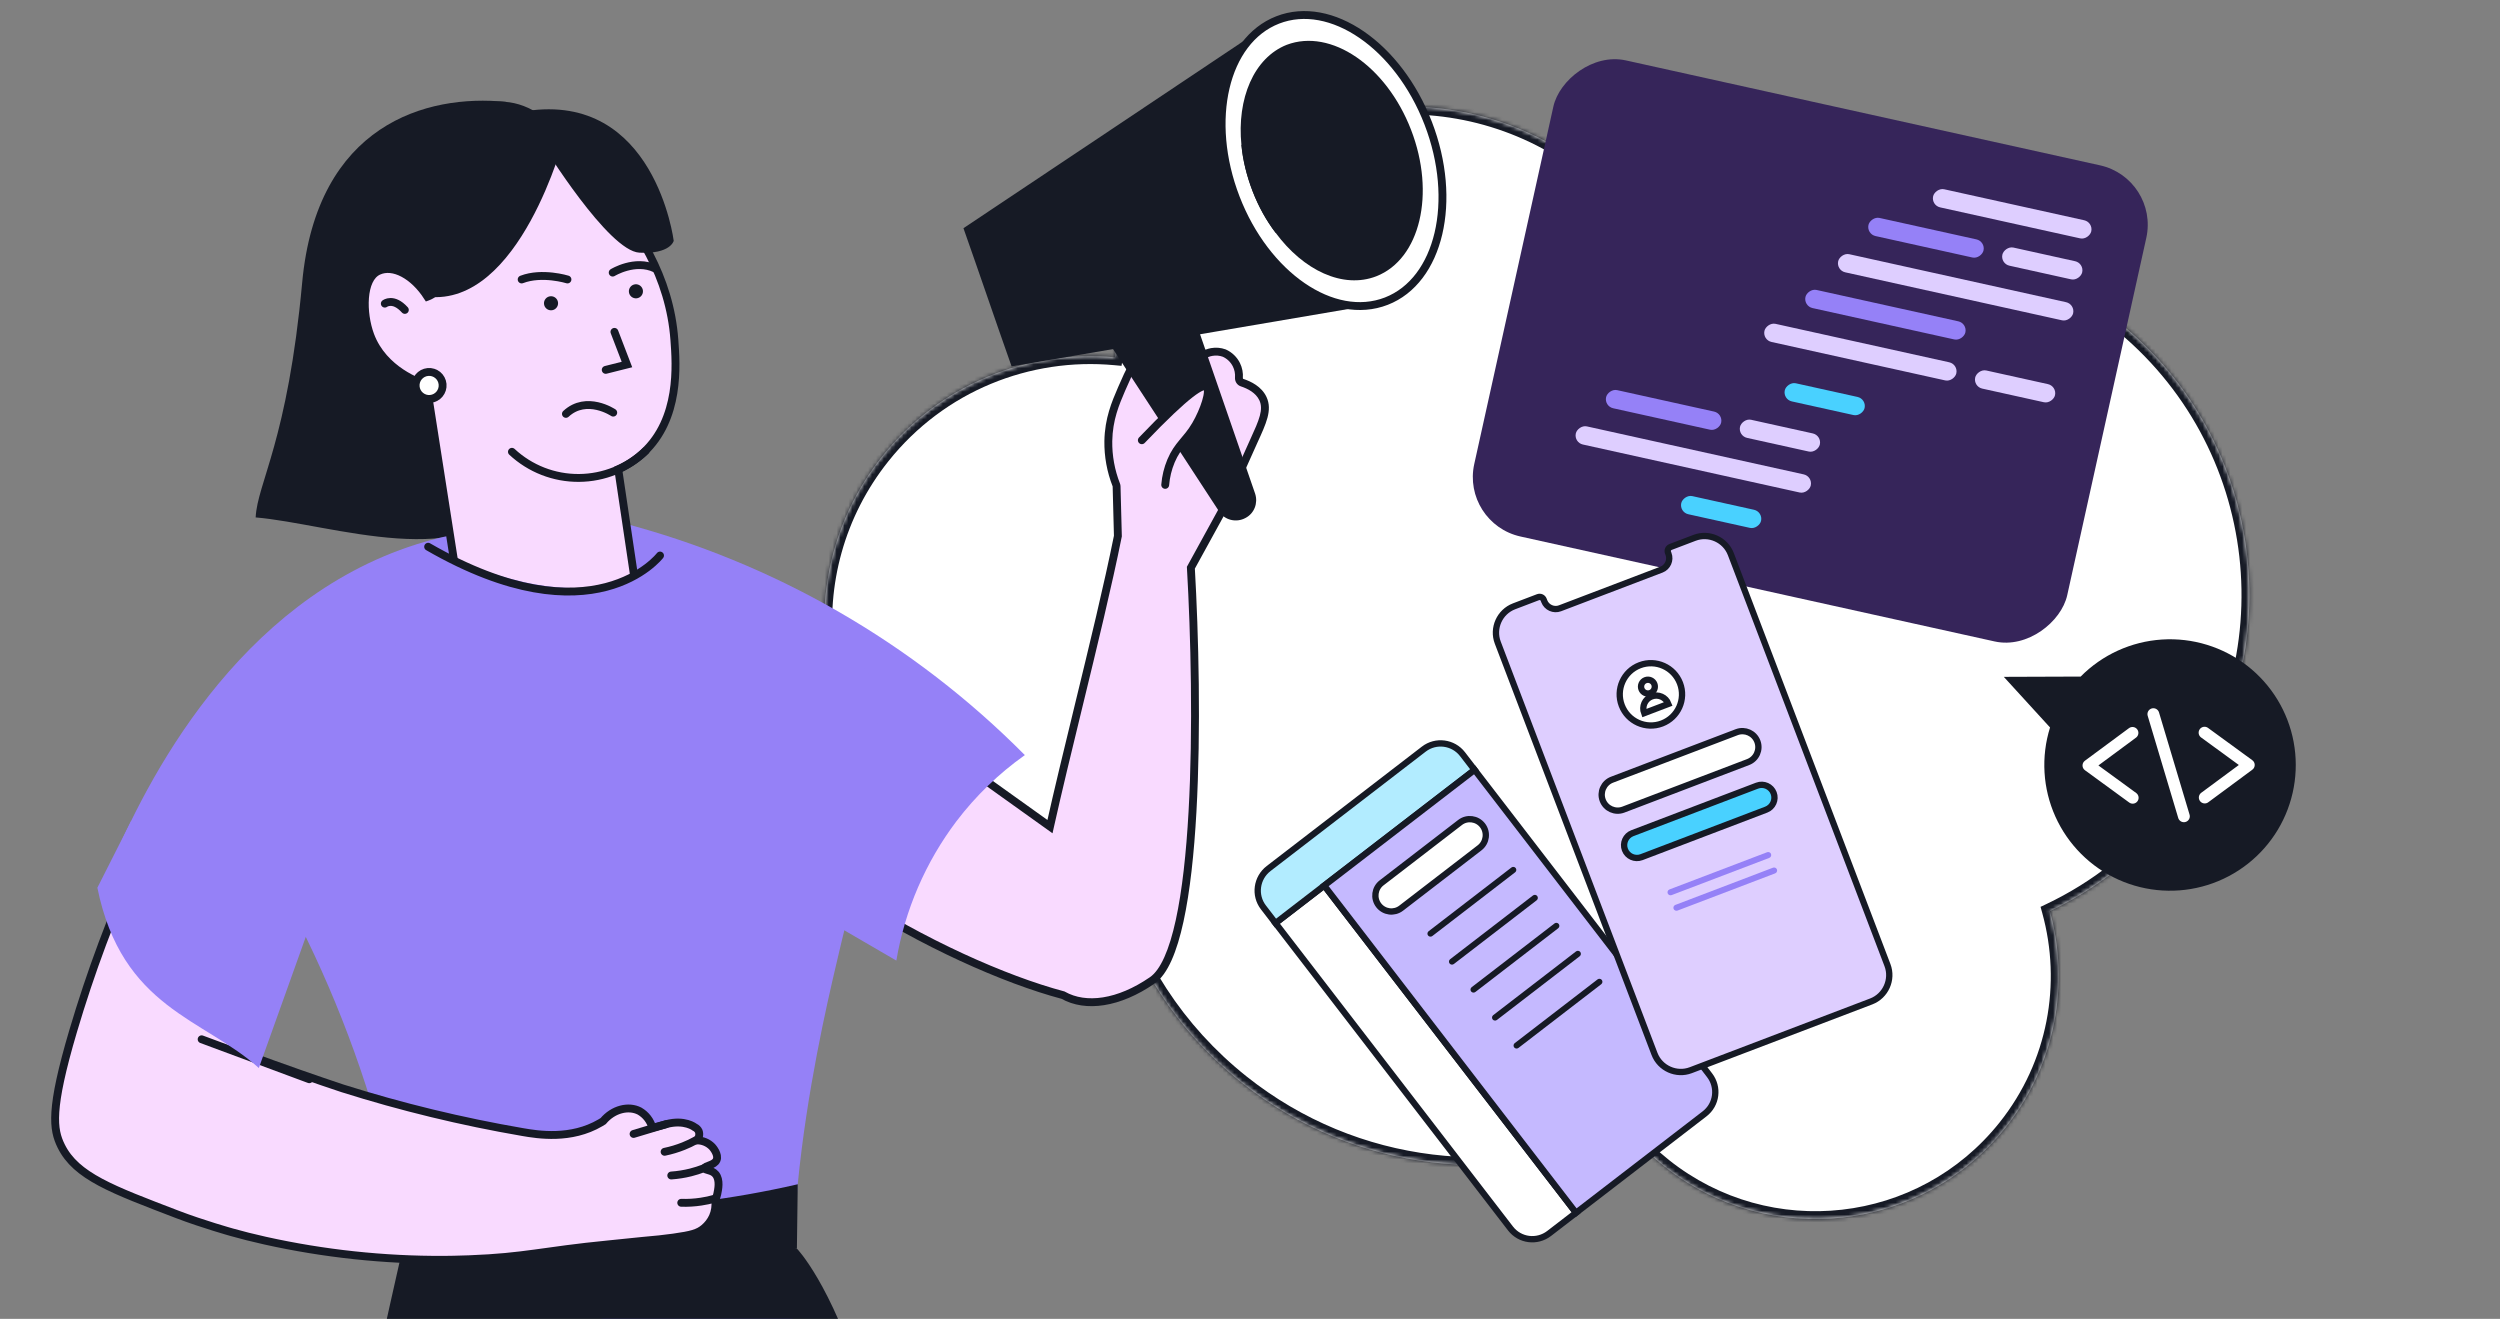 <?xml version="1.0" encoding="UTF-8"?> <svg xmlns="http://www.w3.org/2000/svg" width="635" height="335" viewBox="0 0 635 335" fill="none"><rect x="0" y="0" width="635" height="335" fill="#808080" stroke="none"/><g clip-path="url(#clip0_1016_1483)"><mask id="path-1-inside-1_1016_1483" fill="white"><path fill-rule="evenodd" clip-rule="evenodd" d="M428.93 80.018C460.548 56.204 505.41 55.741 537.809 81.543C576.233 112.143 582.576 168.099 551.976 206.523C543.267 217.46 532.503 225.798 520.674 231.424C525.742 249.816 522.247 270.293 509.453 286.358C488.203 313.042 449.345 317.447 422.661 296.197C419.467 293.653 416.592 290.856 414.041 287.859C382.365 301.702 344.274 297.99 315.351 274.956C298.797 261.774 287.74 244.247 282.509 225.299C265.95 226.684 248.85 221.997 234.825 210.828C205.651 187.595 200.834 145.11 224.068 115.936C238.798 97.439 261.267 88.733 283.176 90.76C285.069 78.206 290.181 65.966 298.658 55.322C324.441 22.945 371.589 17.601 403.966 43.384C416.259 53.174 424.656 66.045 428.93 80.018Z"></path></mask><path fill-rule="evenodd" clip-rule="evenodd" d="M428.93 80.018C460.548 56.204 505.41 55.741 537.809 81.543C576.233 112.143 582.576 168.099 551.976 206.523C543.267 217.46 532.503 225.798 520.674 231.424C525.742 249.816 522.247 270.293 509.453 286.358C488.203 313.042 449.345 317.447 422.661 296.197C419.467 293.653 416.592 290.856 414.041 287.859C382.365 301.702 344.274 297.99 315.351 274.956C298.797 261.774 287.74 244.247 282.509 225.299C265.95 226.684 248.85 221.997 234.825 210.828C205.651 187.595 200.834 145.11 224.068 115.936C238.798 97.439 261.267 88.733 283.176 90.76C285.069 78.206 290.181 65.966 298.658 55.322C324.441 22.945 371.589 17.601 403.966 43.384C416.259 53.174 424.656 66.045 428.93 80.018Z" fill="white"></path><path d="M428.93 80.018L430.133 81.615L427.853 83.333L427.018 80.603L428.93 80.018ZM520.674 231.424L518.746 231.955L518.3 230.339L519.815 229.618L520.674 231.424ZM414.041 287.859L413.241 286.026L414.602 285.431L415.565 286.563L414.041 287.859ZM282.509 225.299L282.343 223.306L283.996 223.168L284.437 224.767L282.509 225.299ZM283.176 90.76L285.153 91.058L284.872 92.925L282.991 92.751L283.176 90.76ZM427.727 78.42C460.055 54.072 505.925 53.595 539.055 79.978L536.563 83.107C504.895 57.888 461.04 58.337 430.133 81.615L427.727 78.42ZM539.055 79.978C578.343 111.266 584.829 168.48 553.541 207.769L550.412 205.277C580.324 167.717 574.123 113.019 536.563 83.107L539.055 79.978ZM553.541 207.769C544.638 218.949 533.631 227.476 521.533 233.23L519.815 229.618C531.375 224.119 541.896 215.971 550.412 205.277L553.541 207.769ZM522.602 230.893C527.832 249.874 524.227 271.018 511.018 287.604L507.889 285.112C520.267 269.569 523.651 249.757 518.746 231.955L522.602 230.893ZM511.018 287.604C489.08 315.152 448.963 319.699 421.415 297.761L423.907 294.632C449.727 315.194 487.327 310.932 507.889 285.112L511.018 287.604ZM421.415 297.761C418.119 295.136 415.151 292.25 412.518 289.155L415.565 286.563C418.032 289.463 420.814 292.169 423.907 294.632L421.415 297.761ZM414.842 289.691C382.514 303.819 343.63 300.034 314.105 276.521L316.596 273.392C344.917 295.945 382.217 299.584 413.241 286.026L414.842 289.691ZM314.105 276.521C297.209 263.066 285.92 245.173 280.582 225.831L284.437 224.767C289.559 243.321 300.385 260.481 316.596 273.392L314.105 276.521ZM282.676 227.292C265.629 228.718 248.018 223.892 233.579 212.393L236.071 209.264C249.681 220.103 266.272 224.65 282.343 223.306L282.676 227.292ZM233.579 212.393C203.541 188.471 198.582 144.728 222.503 114.69L225.632 117.182C203.087 145.492 207.76 186.719 236.071 209.264L233.579 212.393ZM222.503 114.69C237.671 95.644 260.808 86.682 283.36 88.768L282.991 92.751C261.726 90.784 239.925 99.234 225.632 117.182L222.503 114.69ZM300.222 56.568C291.97 66.93 286.996 78.842 285.153 91.058L281.198 90.461C283.142 77.571 288.392 65.001 297.093 54.076L300.222 56.568ZM402.72 44.949C371.207 19.853 325.318 25.055 300.222 56.568L297.093 54.076C323.565 20.835 371.971 15.348 405.212 41.82L402.72 44.949ZM427.018 80.603C422.858 67.004 414.687 54.479 402.72 44.949L405.212 41.82C417.831 51.87 426.454 65.086 430.843 79.433L427.018 80.603Z" fill="#161A25" mask="url(#path-1-inside-1_1016_1483)"></path><path fill-rule="evenodd" clip-rule="evenodd" d="M283.612 123.522L283.942 136.164C283.94 136.174 283.938 136.184 283.936 136.194C281.461 148.524 277.679 164.059 273.971 179.292C271.345 190.082 268.755 200.72 266.693 209.96L212.095 170.926C211.845 170.747 211.526 170.693 211.231 170.78L173.224 181.987C172.657 182.154 172.354 182.765 172.588 183.308C186.51 215.629 240.355 244.87 270.012 252.767C275.794 256.046 284.162 254.865 292.638 249.041C304.905 240.612 304.43 178.261 302.482 144.196L311.068 128.556C313.209 123.732 314.947 119.874 316.308 116.851L316.308 116.85L316.309 116.849C317.164 114.95 317.871 113.38 318.436 112.107L318.469 112.037C320.713 107.126 322.104 104.082 320.783 101.25C319.712 98.968 317.333 97.796 315.471 97.183C314.957 97.014 314.648 96.488 314.689 95.948C314.777 94.817 314.559 93.677 314.049 92.65C313.395 91.331 312.302 90.281 310.958 89.682C309.94 89.312 308.844 89.217 307.778 89.406C307.385 89.476 307.002 89.583 306.632 89.726C305.858 90.026 304.77 89.547 304.456 88.778C304.144 88.011 303.67 87.312 303.058 86.731C300.13 84.254 294.647 86.434 291.721 88.459C288.397 90.813 287.054 93.821 284.904 98.766L284.852 98.887C283.343 102.399 281.608 106.435 281.513 112.047C281.461 115.854 282.15 119.634 283.542 123.177C283.585 123.287 283.609 123.404 283.612 123.522Z" fill="#F9DAFF"></path><path d="M283.942 136.164L284.942 136.138L284.945 136.265L284.916 136.39L283.942 136.164ZM283.612 123.522L284.612 123.496L284.612 123.496L283.612 123.522ZM283.936 136.194L282.955 135.997L282.955 135.997L283.936 136.194ZM273.971 179.292L274.943 179.528L273.971 179.292ZM266.693 209.96L267.669 210.178L267.34 211.652L266.111 210.774L266.693 209.96ZM212.095 170.926L211.514 171.739L211.514 171.739L212.095 170.926ZM211.231 170.78L211.514 171.739L211.514 171.739L211.231 170.78ZM173.224 181.987L173.507 182.946L173.507 182.946L173.224 181.987ZM172.588 183.308L171.669 183.703L171.669 183.703L172.588 183.308ZM270.012 252.767L270.27 251.801L270.394 251.834L270.506 251.897L270.012 252.767ZM292.638 249.041L293.204 249.866L293.204 249.866L292.638 249.041ZM302.482 144.196L301.483 144.253L301.467 143.966L301.605 143.714L302.482 144.196ZM311.068 128.556L311.982 128.961L311.965 129L311.945 129.037L311.068 128.556ZM316.308 116.851L317.221 117.259L317.22 117.261L316.308 116.851ZM316.308 116.85L317.221 117.258L317.221 117.258L316.308 116.85ZM316.309 116.849L315.396 116.441L315.397 116.438L316.309 116.849ZM318.436 112.107L317.523 111.701L317.527 111.691L318.436 112.107ZM318.469 112.037L319.378 112.452L319.378 112.452L318.469 112.037ZM320.783 101.25L321.688 100.826L321.689 100.827L320.783 101.25ZM315.471 97.183L315.158 98.132L315.158 98.132L315.471 97.183ZM314.689 95.948L313.692 95.871L313.692 95.871L314.689 95.948ZM314.049 92.65L314.945 92.205L314.945 92.205L314.049 92.65ZM310.958 89.682L311.299 88.742L311.332 88.754L311.365 88.769L310.958 89.682ZM307.778 89.406L307.953 90.391L307.953 90.391L307.778 89.406ZM306.632 89.726L306.993 90.659L306.632 89.726ZM304.456 88.778L303.53 89.156L303.53 89.156L304.456 88.778ZM303.058 86.731L303.704 85.967L303.726 85.986L303.747 86.006L303.058 86.731ZM291.721 88.459L291.143 87.643L291.152 87.636L291.721 88.459ZM284.904 98.766L283.986 98.371L283.987 98.367L284.904 98.766ZM284.852 98.887L285.771 99.282L285.771 99.282L284.852 98.887ZM281.513 112.047L280.513 112.033L280.513 112.03L281.513 112.047ZM283.542 123.177L282.611 123.542L283.542 123.177ZM282.942 136.19L282.613 123.548L284.612 123.496L284.942 136.138L282.942 136.19ZM282.955 135.997C282.959 135.977 282.963 135.958 282.968 135.938L284.916 136.39L284.916 136.39L282.955 135.997ZM272.999 179.055C276.709 163.816 280.485 148.303 282.955 135.997L284.916 136.39C282.437 148.745 278.649 164.302 274.943 179.528L272.999 179.055ZM265.717 209.743C267.781 200.491 270.374 189.842 272.999 179.055L274.943 179.528C272.316 190.321 269.728 200.949 267.669 210.178L265.717 209.743ZM266.111 210.774L211.514 171.739L212.677 170.112L267.274 209.147L266.111 210.774ZM211.514 171.739L211.514 171.739L210.948 169.821C211.539 169.647 212.176 169.754 212.677 170.112L211.514 171.739ZM211.514 171.739L173.507 182.946L172.941 181.028L210.948 169.821L211.514 171.739ZM173.507 182.946C173.502 182.948 173.501 182.949 173.502 182.948C173.503 182.948 173.504 182.947 173.505 182.944C173.506 182.942 173.508 182.937 173.508 182.929C173.509 182.925 173.508 182.921 173.508 182.917C173.507 182.914 173.506 182.912 173.506 182.912L171.669 183.703C171.187 182.584 171.827 181.357 172.941 181.028L173.507 182.946ZM173.506 182.912C180.348 198.795 197.082 214.051 215.946 226.359C234.781 238.649 255.56 247.884 270.27 251.801L269.755 253.734C254.807 249.753 233.835 240.419 214.853 228.034C195.9 215.667 178.75 200.142 171.669 183.703L173.506 182.912ZM293.204 249.866C284.573 255.796 275.775 257.185 269.519 253.637L270.506 251.897C275.813 254.907 283.75 253.935 292.071 248.217L293.204 249.866ZM303.48 144.139C304.456 161.192 305.063 185.337 303.889 206.288C303.302 216.759 302.269 226.468 300.602 234.107C299.769 237.925 298.771 241.258 297.575 243.923C296.387 246.569 294.959 248.66 293.204 249.866L292.071 248.217C293.384 247.315 294.624 245.614 295.75 243.104C296.869 240.612 297.831 237.425 298.648 233.68C300.282 226.193 301.308 216.604 301.892 206.176C303.061 185.327 302.457 161.264 301.483 144.253L303.48 144.139ZM311.945 129.037L303.358 144.677L301.605 143.714L310.191 128.074L311.945 129.037ZM317.22 117.261C315.858 120.284 314.122 124.14 311.982 128.961L310.154 128.15C312.297 123.323 314.035 119.463 315.396 116.44L317.22 117.261ZM317.221 117.258L317.221 117.259L315.395 116.442L315.395 116.442L317.221 117.258ZM317.222 117.257L317.221 117.258L315.395 116.442L315.396 116.441L317.222 117.257ZM319.35 112.513C318.783 113.789 318.075 115.361 317.221 117.26L315.397 116.438C316.253 114.538 316.958 112.971 317.523 111.701L319.35 112.513ZM319.378 112.452L319.346 112.523L317.527 111.691L317.559 111.621L319.378 112.452ZM321.689 100.827C322.482 102.528 322.429 104.257 321.929 106.123C321.439 107.95 320.488 110.025 319.378 112.452L317.559 111.621C318.694 109.137 319.56 107.235 319.997 105.605C320.423 104.013 320.404 102.804 319.876 101.673L321.689 100.827ZM315.783 96.233C317.707 96.866 320.434 98.152 321.688 100.826L319.877 101.675C318.99 99.784 316.96 98.725 315.158 98.132L315.783 96.233ZM315.686 96.026C315.682 96.083 315.697 96.137 315.722 96.177C315.745 96.215 315.769 96.228 315.783 96.233L315.158 98.132C314.155 97.802 313.62 96.813 313.692 95.871L315.686 96.026ZM314.945 92.205C315.535 93.395 315.788 94.716 315.686 96.026L313.692 95.871C313.766 94.919 313.582 93.959 313.153 93.094L314.945 92.205ZM311.365 88.769C312.922 89.463 314.188 90.678 314.945 92.205L313.153 93.094C312.603 91.984 311.682 91.1 310.55 90.595L311.365 88.769ZM307.604 88.421C308.842 88.202 310.117 88.312 311.299 88.742L310.616 90.622C309.764 90.312 308.845 90.232 307.953 90.391L307.604 88.421ZM306.272 88.793C306.701 88.627 307.147 88.502 307.604 88.421L307.953 90.391C307.624 90.449 307.302 90.539 306.993 90.659L306.272 88.793ZM305.382 88.401C305.418 88.488 305.541 88.636 305.772 88.737C306.003 88.838 306.189 88.825 306.272 88.793L306.993 90.659C306.301 90.926 305.556 90.825 304.971 90.569C304.386 90.314 303.808 89.838 303.53 89.156L305.382 88.401ZM303.747 86.006C304.462 86.686 305.017 87.504 305.382 88.401L303.53 89.156C303.271 88.519 302.877 87.938 302.37 87.456L303.747 86.006ZM291.152 87.636C292.698 86.566 294.915 85.455 297.162 84.933C299.374 84.419 301.877 84.422 303.704 85.967L302.413 87.494C301.311 86.563 299.608 86.418 297.615 86.881C295.657 87.336 293.67 88.326 292.29 89.281L291.152 87.636ZM283.987 98.367C286.119 93.462 287.557 90.183 291.143 87.643L292.299 89.275C289.238 91.443 287.988 94.179 285.822 99.165L283.987 98.367ZM283.934 98.492L283.986 98.371L285.823 99.161L285.771 99.282L283.934 98.492ZM280.513 112.03C280.612 106.205 282.421 102.012 283.934 98.492L285.771 99.282C284.265 102.787 282.605 106.664 282.513 112.064L280.513 112.03ZM282.611 123.542C281.172 119.879 280.459 115.97 280.513 112.033L282.513 112.06C282.463 115.738 283.129 119.389 284.472 122.811L282.611 123.542ZM282.613 123.548C282.613 123.549 282.613 123.547 282.611 123.542L284.472 122.811C284.557 123.027 284.606 123.258 284.612 123.496L282.613 123.548Z" fill="#161A25"></path><path d="M276.655 79.383L309.644 129.902C311.046 132.123 314.017 132.845 316.363 131.558C318.588 130.406 319.583 127.791 318.808 125.406L298.449 66.481C297.376 63.346 293.606 62.031 290.783 63.857L278.287 72.383C275.829 73.932 275.118 77.043 276.655 79.383Z" fill="#161A25"></path><path d="M321.836 6.425L337.568 47.075L337.441 47.082L349.131 77.352C318.359 82.591 287.714 87.822 256.942 93.06C252.827 81.406 248.831 69.616 244.716 57.962C270.343 40.873 296.09 23.649 321.836 6.425Z" fill="#161A25"></path><path d="M352.129 76.493C365.616 71.248 370.375 51.005 362.759 31.28C355.142 11.555 338.034 -0.184 324.547 5.061C311.06 10.306 306.301 30.548 313.917 50.274C321.534 69.999 338.642 81.738 352.129 76.493Z" fill="white" stroke="#161A25" stroke-width="2" stroke-miterlimit="10" stroke-linecap="round"></path><path d="M358.4 32.95C364.693 49.21 360.689 65.811 349.607 70.163C341.138 73.468 331.054 68.682 324.003 59.116C321.66 56.055 319.669 52.462 318.17 48.584C316.671 44.707 315.673 40.672 315.324 36.856C314.129 25.032 318.495 14.676 326.837 11.378C338.054 7.147 352.108 16.69 358.4 32.95Z" fill="#161A25"></path><path d="M334.362 42.275C336.77 48.657 333.623 55.873 327.268 58.288C326.147 58.737 325.139 58.923 324.004 59.117C321.662 56.056 319.67 52.463 318.171 48.585C316.673 44.708 315.674 40.673 315.326 36.857C316.177 36.168 317.163 35.6 318.283 35.151C324.766 32.729 331.954 35.892 334.362 42.275Z" fill="#161A25"></path><path d="M290.025 111.821C301.933 99.369 305.464 97.518 306.432 98.232C307.595 99.124 305.824 104.33 303.718 107.911C301.396 111.859 299.202 112.902 297.444 117.068C296.63 119.008 296.13 121.065 295.964 123.162" fill="#F9DAFF"></path><path d="M290.025 111.821C301.933 99.369 305.464 97.518 306.432 98.232C307.595 99.124 305.824 104.33 303.718 107.911C301.396 111.859 299.202 112.902 297.444 117.068C296.63 119.008 296.13 121.065 295.964 123.162" stroke="#161A25" stroke-width="2" stroke-miterlimit="10" stroke-linecap="round"></path><path d="M260.31 191.796C253.7 196.478 247.843 202.141 242.941 208.59C235.087 218.995 229.849 231.137 227.67 243.991L151.785 199.838L147.29 163.109L157.709 132.722C196.584 142.866 232.019 163.268 260.31 191.796Z" fill="#9581F7"></path><path d="M76.752 71.794C80.438 31.604 108.343 23.827 128.458 25.875C132.82 50.159 141.94 104.253 130.965 125.209C119.989 146.164 83.76 132.975 64.937 131.427C65.358 122.672 73.067 111.985 76.752 71.794Z" fill="#161A25"></path><path d="M47.329 188.753C76.476 226.994 95.761 271.821 103.485 319.278L201.968 350.405C200.811 333.88 201.032 317.287 202.627 300.799C204.938 277.147 210.003 255.137 212.462 244.683C216.022 229.233 218.196 222.919 220.33 208.786C221.97 197.736 222.873 186.588 223.034 175.418C215.501 161.334 203.847 152.424 191.898 146.868C187.08 144.624 182.079 142.798 176.949 141.409C172.638 140.23 168.261 139.31 163.84 138.656C159.906 138.715 155.746 138.872 151.301 139.059C149.648 139.128 148.104 139.197 146.698 139.285C144.19 139.433 142.086 139.58 140.561 139.708C124.659 147.576 106.474 142 106.474 142C102.783 144.891 99.046 147.782 95.263 150.674C91.585 153.486 87.858 156.292 84.081 159.092C69.467 169.91 64.943 170.894 56.456 178.85C53.159 181.907 50.108 185.219 47.329 188.753Z" fill="#9581F7"></path><path d="M202.412 317.147C202.412 317.147 236.735 352.227 232.693 488.663C228.651 625.098 202.412 751.788 202.412 751.788H174.147L158.842 443.034L65.111 751.788H24.71C32.965 689.109 42.799 624.466 54.214 557.859C68.779 473.695 85.016 393.179 102.404 316.498L202.412 317.147Z" fill="#161A25"></path><path d="M27.778 220.727C34.014 225.133 40.321 229.702 46.7 234.436C52.286 238.586 57.725 242.72 63.016 246.838L128.908 206.171V164.335L117.49 135.362C113.524 136.076 109.608 137.045 105.767 138.263C60.193 152.681 37.062 198.461 27.778 220.727Z" fill="#9581F7"></path><path d="M171.292 86.337C171.764 92.713 172.762 106.35 163.431 114.993C161.543 116.739 159.381 118.164 157.032 119.211L162.756 157.651C162.223 158.491 153.986 170.982 139.026 170.939C126.971 170.899 119.487 162.753 118.294 161.413C114.978 140.198 111.664 118.989 108.35 97.786C106.741 97.276 97.407 94.135 94.051 85.146C91.974 79.562 91.87 70.8 96.111 68.84C99.897 67.081 105.108 69.969 108.58 75.371C118.441 71.835 131.404 30.439 131.404 30.439C137.915 34.439 168.971 54.352 171.292 86.337Z" fill="#F9DAFF" stroke="#161A25" stroke-width="2" stroke-miterlimit="10" stroke-linecap="round"></path><path d="M97.741 77.123C97.741 77.123 99.886 75.459 102.83 78.718L97.741 77.123Z" fill="white"></path><path d="M97.741 77.123C97.741 77.123 99.886 75.459 102.83 78.718" stroke="#161A25" stroke-width="2" stroke-miterlimit="10" stroke-linecap="round"></path><path d="M130.03 114.758C134.651 119.065 140.745 121.441 147.061 121.397C153.378 121.353 159.439 118.893 163.999 114.522" stroke="#161A25" stroke-width="2" stroke-miterlimit="10" stroke-linecap="round"></path><path d="M140.129 78.813C139.144 78.906 138.271 78.183 138.178 77.199C138.086 76.214 138.808 75.341 139.793 75.248C140.777 75.156 141.65 75.879 141.743 76.863C141.836 77.847 141.113 78.72 140.129 78.813Z" fill="#161A25"></path><path d="M161.692 75.774C160.707 75.867 159.834 75.144 159.741 74.159C159.649 73.175 160.371 72.302 161.356 72.209C162.34 72.117 163.213 72.839 163.306 73.824C163.399 74.808 162.676 75.681 161.692 75.774Z" fill="#161A25"></path><path d="M96.247 177.316L127.973 183.983L172.681 177.601L167.646 141.105C167.646 141.105 164.105 146.15 154.861 148.353C153.067 148.782 151.242 149.068 149.403 149.208C141.024 149.916 129.32 148.284 113.418 141.095C111.893 140.416 110.32 139.669 108.717 138.872L108.304 138.656C104.265 151.539 100.246 164.426 96.247 177.316Z" fill="#9581F7"></path><path d="M144.135 70.985C144.135 70.985 137.695 68.98 132.5 70.985" stroke="#161A25" stroke-width="2" stroke-miterlimit="10" stroke-linecap="round"></path><path d="M155.624 69.241C155.624 69.241 161.3 65.743 166.443 68.222" stroke="#161A25" stroke-width="2" stroke-miterlimit="10" stroke-linecap="round"></path><path d="M155.761 104.809C155.761 104.809 148.993 100.256 143.745 105.125" stroke="#161A25" stroke-width="2" stroke-miterlimit="10" stroke-linecap="round"></path><path d="M156.066 84.294L159.247 92.588L153.853 93.946" stroke="#161A25" stroke-width="2" stroke-miterlimit="10" stroke-linecap="round"></path><path d="M143.307 34.951C143.307 34.951 132.058 77.973 108.59 75.372L90.216 57.218C90.216 57.218 119.327 5.313 143.307 34.951Z" fill="#161A25"></path><path d="M137.997 36.981C137.997 36.981 154.508 63.776 162.409 64.178C170.309 64.58 171.125 61.174 171.125 61.174C171.125 61.174 166.37 23.166 133.566 28.221L137.997 36.981Z" fill="#161A25"></path><path d="M167.646 141.105C167.646 141.105 150.78 163.125 108.747 138.873" stroke="#161A25" stroke-width="2" stroke-miterlimit="10" stroke-linecap="round"></path><path d="M202.628 300.802L202.412 317.147C169.433 324.277 135.288 324.055 102.404 316.498L100.486 302.641C134.285 309.169 169.077 308.543 202.619 300.802H202.628Z" fill="#161A25"></path><path d="M178.819 311.96C177.315 313.219 175.692 313.691 171.05 314.34C168.946 314.625 166.31 314.94 163.182 315.186C160.881 315.432 158.059 315.727 154.705 316.051C137.573 317.723 133.57 319.307 119.143 319.847C116.134 319.965 113.823 319.985 112.78 319.995C97.507 320.07 82.274 318.437 67.364 315.127C64.187 314.419 61.463 313.721 58.906 313.003C58.906 313.003 51.501 310.937 44.961 308.43C28.556 302.135 19.322 298.801 15.536 291.091C13.47 286.882 12.654 281.925 18.574 261.902C22.999 246.945 28.46 232.315 34.919 218.118L68.859 236.066L62.191 267.704C72.261 271.422 80.768 274.372 86.984 276.438C101.962 281.169 117.244 284.879 132.725 287.541C136.609 288.219 145.038 289.586 152.502 285.19L153.21 284.758C155.757 281.719 159.652 280.775 162.435 282.21C164.048 283.14 165.226 284.671 165.71 286.469C166.054 286.39 166.418 286.292 166.841 286.174L169.182 285.544C173.902 284.256 176.489 286.331 176.489 286.331C176.918 286.538 177.265 286.885 177.472 287.315C177.619 287.713 177.649 288.145 177.559 288.56C177.468 288.975 177.261 289.355 176.961 289.655C177.694 289.645 178.421 289.786 179.098 290.069C179.775 290.351 180.386 290.769 180.895 291.298C181.022 291.435 182.616 293.265 182.016 294.651C181.416 296.038 178.987 296.058 179.006 296.707C179.026 297.356 180.737 297.041 181.76 298.261C182.97 299.706 182.409 302.194 182.193 303.247C182.069 303.805 181.894 304.352 181.672 304.879C181.843 306.285 181.636 307.711 181.072 309.01C180.555 310.151 179.785 311.16 178.819 311.96Z" fill="#F9DAFF" stroke="#161A25" stroke-width="2" stroke-miterlimit="10" stroke-linecap="round"></path><path d="M176.813 289.589C175.783 290.169 174.716 290.678 173.617 291.114C172.06 291.736 170.451 292.22 168.808 292.559" stroke="#161A25" stroke-width="2" stroke-miterlimit="10" stroke-linecap="round"></path><path d="M178.79 296.728C177.688 297.153 176.562 297.511 175.417 297.8C173.804 298.202 172.158 298.462 170.499 298.577" stroke="#161A25" stroke-width="2" stroke-miterlimit="10" stroke-linecap="round"></path><path d="M181.514 304.468C180.378 304.795 179.221 305.044 178.052 305.215C176.393 305.467 174.714 305.566 173.036 305.51" stroke="#161A25" stroke-width="2" stroke-miterlimit="10" stroke-linecap="round"></path><path d="M169.181 285.545L160.929 288.023" stroke="#161A25" stroke-width="2" stroke-miterlimit="10" stroke-linecap="round"></path><path d="M51.215 263.979L78.556 274.128" stroke="#161A25" stroke-width="2" stroke-miterlimit="10" stroke-linecap="round"></path><path d="M65.742 271.276C51.779 258.673 30.974 256.16 24.731 225.486C27.596 219.821 30.461 214.156 33.326 208.492L80.424 230.266L65.742 271.276Z" fill="#9581F7"></path><circle cx="4.432" cy="4.432" r="3.432" transform="matrix(-0.996 0.094 0.094 0.996 112.994 93.075)" fill="white" stroke="#161A25" stroke-width="2"></circle><path d="M508.966 171.92L520.711 184.778C518.379 192.233 518.861 200.285 522.065 207.41C525.27 214.534 530.975 220.237 538.1 223.439C545.226 226.641 553.278 227.12 560.733 224.786C568.188 222.452 574.529 217.466 578.556 210.772C582.583 204.078 584.016 196.14 582.586 188.46C581.155 180.78 576.959 173.892 570.791 169.097C564.624 164.302 556.913 161.934 549.117 162.441C541.322 162.949 533.983 166.295 528.488 171.849L508.966 171.92Z" fill="#161A25"></path><path d="M559.953 186.097L571.196 194.299L560.006 202.574" stroke="white" stroke-width="3" stroke-linecap="round" stroke-linejoin="round"></path><path d="M541.705 202.631L530.462 194.429L541.652 186.155" stroke="white" stroke-width="3" stroke-linecap="round" stroke-linejoin="round"></path><path d="M546.951 181.389L554.709 207.339" stroke="white" stroke-width="3" stroke-linecap="round" stroke-linejoin="round"></path><rect width="154.314" height="123.907" rx="15.457" transform="matrix(-0.976 -0.216 -0.216 0.976 548.5 45.335)" fill="#36255A"></rect><rect width="41.16" height="4.716" rx="2.358" transform="matrix(-0.976 -0.216 -0.216 0.976 531.692 56.454)" fill="#DECEFF"></rect><rect width="20.775" height="4.716" rx="2.358" transform="matrix(-0.976 -0.216 -0.216 0.976 529.39 66.861)" fill="#DECEFF"></rect><rect width="20.775" height="4.716" rx="2.358" transform="matrix(-0.976 -0.216 -0.216 0.976 522.483 98.079)" fill="#DECEFF"></rect><rect width="20.775" height="4.716" rx="2.358" transform="matrix(-0.976 -0.216 -0.216 0.976 474.118 101.333)" fill="#49D1FF"></rect><rect width="20.775" height="4.716" rx="2.358" transform="matrix(-0.976 -0.216 -0.216 0.976 447.82 129.991)" fill="#49D1FF"></rect><rect width="61.15" height="4.716" rx="2.358" transform="matrix(-0.976 -0.216 -0.216 0.976 527.087 77.267)" fill="#DECEFF"></rect><rect width="29.945" height="4.716" rx="2.358" transform="matrix(-0.976 -0.216 -0.216 0.976 504.323 61.315)" fill="#9581F7"></rect><rect width="20.775" height="4.716" rx="2.358" transform="matrix(-0.976 -0.216 -0.216 0.976 462.75 110.598)" fill="#DECEFF"></rect><rect width="61.15" height="4.716" rx="2.358" transform="matrix(-0.976 -0.216 -0.216 0.976 460.447 121.004)" fill="#DECEFF"></rect><rect width="29.945" height="4.716" rx="2.358" transform="matrix(-0.976 -0.216 -0.216 0.976 437.682 105.052)" fill="#9581F7"></rect><rect width="49.938" height="4.716" rx="2.358" transform="matrix(-0.976 -0.216 -0.216 0.976 497.416 92.533)" fill="#DECEFF"></rect><rect width="41.622" height="4.716" rx="2.358" transform="matrix(-0.976 -0.216 -0.216 0.976 499.718 82.127)" fill="#9581F7"></rect><path d="M323.974 234.467L383.654 312.021C386.046 315.129 390.424 315.65 393.478 313.3L400.306 308.046L336.354 224.94L323.974 234.467Z" fill="white" stroke="#161A25" stroke-width="1.606" stroke-miterlimit="10" stroke-linecap="round"></path><path d="M320.899 230.469L323.974 234.467L374.548 195.549L371.472 191.552C369.123 188.498 364.702 187.923 361.649 190.272L322.233 220.603C319.125 222.996 318.549 227.416 320.899 230.469Z" fill="#B2ECFF" stroke="#161A25" stroke-width="1.606" stroke-miterlimit="10" stroke-linecap="round"></path><path d="M336.354 224.94L400.306 308.045L432.949 282.926C436.058 280.534 436.578 276.156 434.228 273.103L374.548 195.549L336.354 224.94Z" fill="#C5B9FF" stroke="#161A25" stroke-width="1.606" stroke-miterlimit="10" stroke-linecap="round"></path><path d="M363.806 237.756L384.846 221.565C385.179 221.309 385.243 220.818 384.987 220.485C384.731 220.152 384.24 220.088 383.906 220.344L362.866 236.535C362.533 236.791 362.469 237.283 362.726 237.616C362.982 237.949 363.473 238.013 363.806 237.756Z" fill="#161A25"></path><path d="M369.275 244.862L390.315 228.671C390.648 228.415 390.712 227.924 390.455 227.591C390.199 227.258 389.708 227.194 389.375 227.45L368.335 243.641C368.002 243.897 367.938 244.388 368.194 244.721C368.45 245.054 368.941 245.118 369.275 244.862Z" fill="#161A25"></path><path d="M374.742 251.968L395.782 235.777C396.115 235.521 396.179 235.03 395.923 234.696C395.666 234.363 395.175 234.299 394.842 234.556L373.802 250.747C373.469 251.003 373.405 251.494 373.661 251.827C373.918 252.16 374.409 252.224 374.742 251.968Z" fill="#161A25"></path><path d="M380.211 259.074L401.251 242.883C401.584 242.626 401.648 242.135 401.391 241.802C401.135 241.469 400.644 241.405 400.311 241.661L379.271 257.852C378.938 258.109 378.874 258.6 379.13 258.933C379.386 259.266 379.878 259.33 380.211 259.074Z" fill="#161A25"></path><path d="M385.678 266.179L406.718 249.988C407.051 249.732 407.115 249.241 406.859 248.908C406.603 248.575 406.112 248.511 405.779 248.767L384.739 264.958C384.405 265.214 384.341 265.706 384.598 266.039C384.854 266.372 385.345 266.436 385.678 266.179Z" fill="#161A25"></path><path d="M355.887 230.68L375.816 215.344C377.593 213.977 377.925 211.423 376.558 209.646C375.191 207.87 372.637 207.537 370.861 208.904L350.931 224.241C349.155 225.608 348.822 228.162 350.189 229.938C351.556 231.715 354.11 232.047 355.887 230.68Z" fill="white" stroke="#161A25" stroke-width="1.606" stroke-miterlimit="10" stroke-linecap="round"></path><path d="M420.243 267.696C421.64 271.361 425.799 273.225 429.464 271.828L475.284 254.368C478.95 252.971 480.814 248.812 479.417 245.147L439.632 140.742C438.235 137.076 434.076 135.213 430.411 136.61L424.323 138.929C423.734 139.154 423.451 139.787 423.675 140.376L423.8 140.703C424.398 142.274 423.588 144.082 422.017 144.681L396.227 154.509C394.656 155.107 392.848 154.297 392.249 152.726L392.1 152.333C391.875 151.744 391.242 151.461 390.653 151.685L384.566 154.005C380.9 155.402 379.036 159.56 380.433 163.226L420.243 267.696Z" fill="#DECEFF" stroke="#161A25" stroke-width="1.606" stroke-miterlimit="10" stroke-linecap="round"></path><path d="M422.143 183.763C418.058 185.319 413.484 183.27 411.928 179.185C410.371 175.1 412.421 170.526 416.506 168.969C420.591 167.413 425.164 169.462 426.721 173.547C428.278 177.633 426.228 182.206 422.143 183.763Z" fill="white" stroke="#161A25" stroke-width="1.606" stroke-miterlimit="10" stroke-linecap="round"></path><path d="M419.198 176.04C418.294 176.384 417.282 175.93 416.938 175.027C416.593 174.123 417.047 173.111 417.95 172.767C418.854 172.422 419.866 172.876 420.211 173.78C420.555 174.683 420.101 175.695 419.198 176.04Z" fill="white" stroke="#161A25" stroke-width="1.606" stroke-miterlimit="10" stroke-linecap="round"></path><path d="M417.618 181.139L423.771 178.794C423.122 177.092 421.224 176.242 419.522 176.89C417.82 177.539 416.969 179.437 417.618 181.139Z" fill="white" stroke="#161A25" stroke-width="1.606" stroke-miterlimit="10" stroke-linecap="round"></path><path d="M412.338 205.64L444.019 193.567C446.114 192.769 447.167 190.419 446.369 188.324C445.571 186.23 443.22 185.176 441.126 185.974L409.444 198.047C407.35 198.845 406.296 201.196 407.095 203.29C407.893 205.385 410.243 206.438 412.338 205.64Z" fill="white" stroke="#161A25" stroke-width="1.606" stroke-miterlimit="10" stroke-linecap="round"></path><path d="M416.941 217.72L448.622 205.647C450.303 205.007 451.148 203.12 450.508 201.44C449.868 199.76 447.981 198.915 446.301 199.555L414.62 211.628C412.939 212.268 412.094 214.154 412.734 215.835C413.375 217.515 415.261 218.36 416.941 217.72Z" fill="#49D1FF" stroke="#161A25" stroke-width="1.606"></path><path d="M424.589 227.359L449.397 217.905C449.79 217.756 449.992 217.304 449.843 216.911C449.693 216.518 449.241 216.316 448.848 216.465L424.04 225.919C423.647 226.069 423.445 226.521 423.594 226.913C423.744 227.306 424.196 227.509 424.589 227.359Z" fill="#9581F7"></path><path d="M426.085 231.287L450.894 221.833C451.286 221.683 451.489 221.231 451.339 220.839C451.19 220.446 450.738 220.243 450.345 220.393L425.537 229.847C425.144 229.996 424.941 230.448 425.091 230.841C425.241 231.234 425.693 231.436 426.085 231.287Z" fill="#9581F7"></path></g><defs><clipPath id="clip0_1016_1483"><rect width="634" height="335" fill="white" transform="matrix(-1 0 0 1 634.5 0)"></rect></clipPath></defs></svg> 